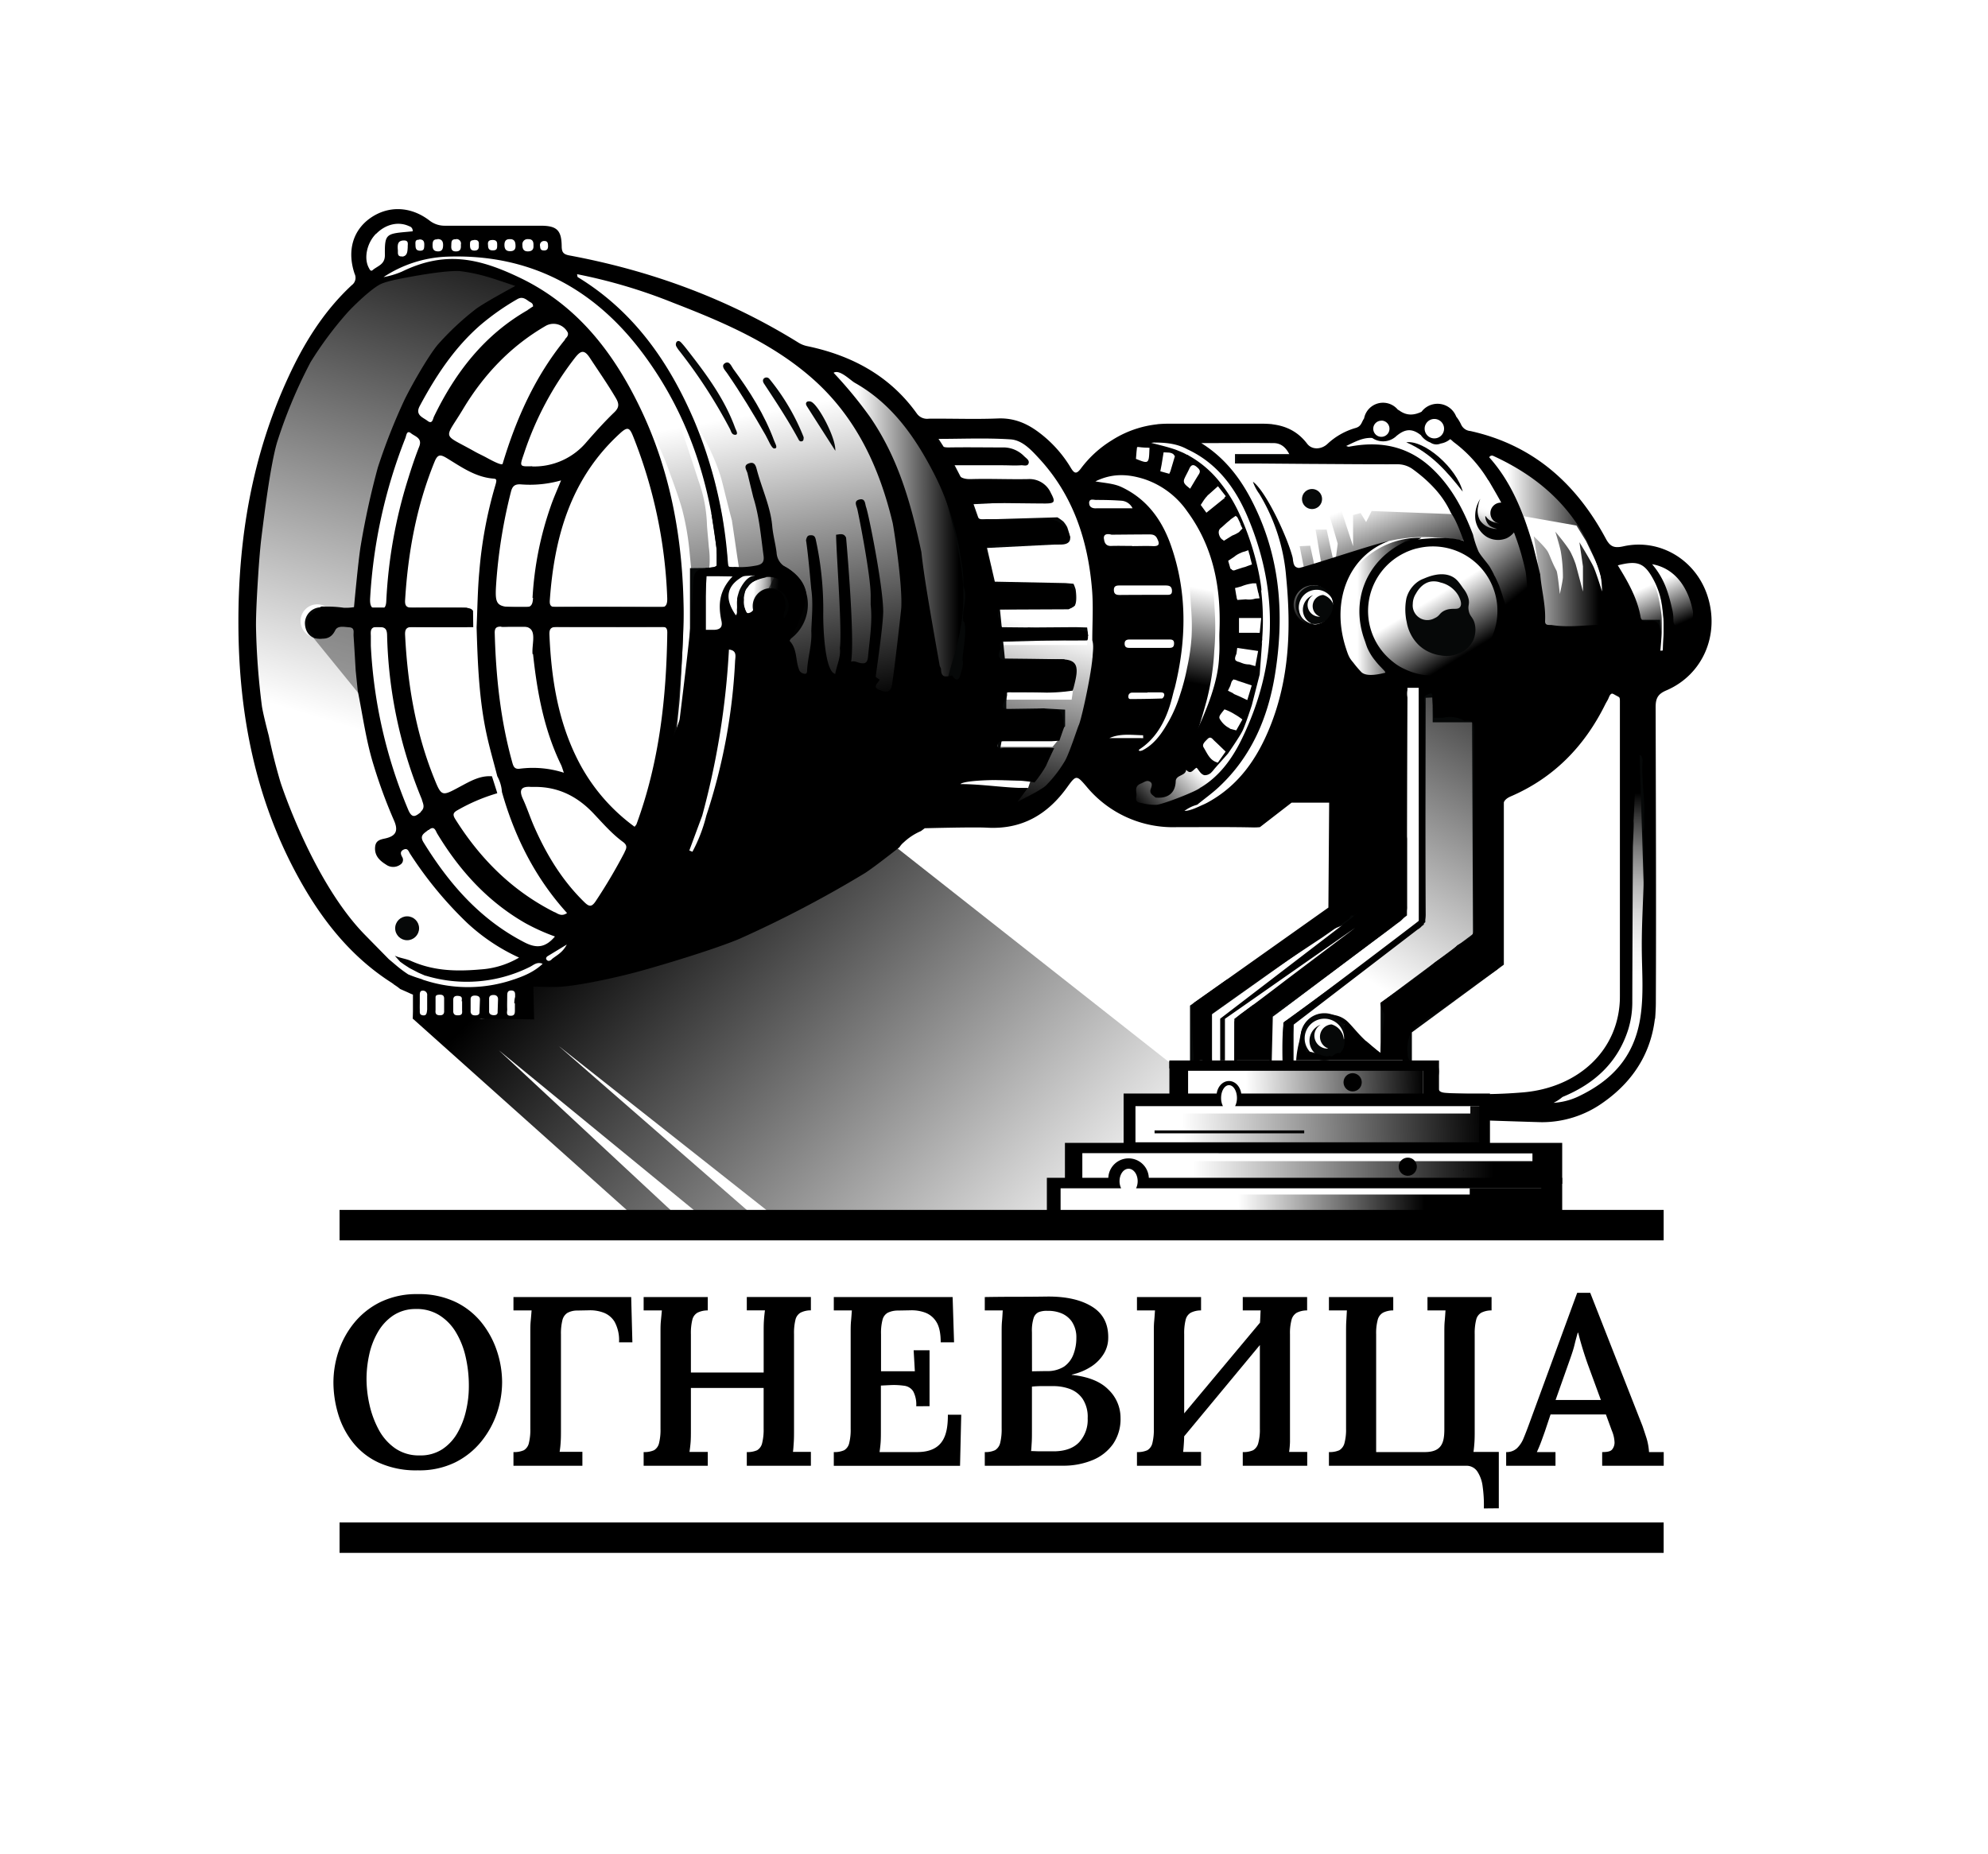 <?xml version="1.0" encoding="UTF-8"?> <svg xmlns="http://www.w3.org/2000/svg" xmlns:xlink="http://www.w3.org/1999/xlink" id="Слой_1" data-name="Слой 1" viewBox="0 0 595.28 555.25"> <defs> <style>.cls-1{fill:url(#Безымянный_градиент_154);}.cls-2{fill:url(#Безымянный_градиент_154-2);}.cls-3{fill:url(#Безымянный_градиент_154-3);}.cls-4{fill:url(#Безымянный_градиент_66);}.cls-5{fill:url(#Безымянный_градиент_154-4);}.cls-6{fill:url(#Безымянный_градиент_154-5);}.cls-7{fill:url(#Безымянный_градиент_95);}.cls-8{fill:url(#Безымянный_градиент_154-6);}.cls-9{fill:url(#Безымянный_градиент_66-2);}.cls-10{fill:url(#Безымянный_градиент_26);}.cls-11{fill:url(#Безымянный_градиент_154-7);}.cls-12{fill:url(#Безымянный_градиент_154-8);}.cls-13{fill:url(#Безымянный_градиент_154-9);}.cls-14{fill:#060808;}.cls-15{opacity:0.36;}.cls-16{fill:url(#Безымянный_градиент_123);}.cls-17{fill:url(#Безымянный_градиент_11);}.cls-18{fill:url(#Безымянный_градиент_154-10);}.cls-19{fill:url(#Безымянный_градиент_155);}.cls-20{fill:url(#Безымянный_градиент_154-11);}.cls-21{fill:url(#Безымянный_градиент_154-12);}.cls-22{fill:url(#Безымянный_градиент_13);}.cls-23{fill:url(#Безымянный_градиент_11-2);}.cls-24{fill:url(#Безымянный_градиент_9);}</style> <linearGradient id="Безымянный_градиент_154" x1="323.36" y1="349.8" x2="464.03" y2="349.8" gradientUnits="userSpaceOnUse"> <stop offset="0.24" stop-opacity="0"></stop> <stop offset="0.88"></stop> </linearGradient> <linearGradient id="Безымянный_градиент_154-2" x1="313.79" y1="166.58" x2="294.16" y2="251.14" xlink:href="#Безымянный_градиент_154"></linearGradient> <linearGradient id="Безымянный_градиент_154-3" x1="492.12" y1="170.23" x2="501.08" y2="190.66" xlink:href="#Безымянный_градиент_154"></linearGradient> <linearGradient id="Безымянный_градиент_66" x1="342.1" y1="136.08" x2="329.14" y2="134.76" gradientUnits="userSpaceOnUse"> <stop offset="0.32" stop-color="#fff" stop-opacity="0"></stop> <stop offset="1"></stop> </linearGradient> <linearGradient id="Безымянный_градиент_154-4" x1="361.9" y1="222.72" x2="338.58" y2="245.41" xlink:href="#Безымянный_градиент_154"></linearGradient> <linearGradient id="Безымянный_градиент_154-5" x1="383.92" y1="330.69" x2="480.12" y2="169.98" xlink:href="#Безымянный_градиент_154"></linearGradient> <linearGradient id="Безымянный_градиент_95" x1="478.1" y1="331.87" x2="478.1" y2="222.2" gradientUnits="userSpaceOnUse"> <stop offset="0.32" stop-color="#fff" stop-opacity="0"></stop> <stop offset="0.86"></stop> </linearGradient> <linearGradient id="Безымянный_градиент_154-6" x1="436.68" y1="149.18" x2="460.91" y2="179.14" xlink:href="#Безымянный_градиент_154"></linearGradient> <linearGradient id="Безымянный_градиент_66-2" x1="450.12" y1="148.87" x2="446.62" y2="161.57" xlink:href="#Безымянный_градиент_66"></linearGradient> <linearGradient id="Безымянный_градиент_26" x1="328.77" y1="397.3" x2="166.35" y2="245.49" gradientUnits="userSpaceOnUse"> <stop offset="0.06" stop-opacity="0"></stop> <stop offset="0.9"></stop> </linearGradient> <linearGradient id="Безымянный_градиент_154-7" x1="422.66" y1="174.44" x2="438.52" y2="200.42" xlink:href="#Безымянный_градиент_154"></linearGradient> <linearGradient id="Безымянный_градиент_154-8" x1="245.23" y1="157.97" x2="292.86" y2="157.97" xlink:href="#Безымянный_градиент_154"></linearGradient> <linearGradient id="Безымянный_градиент_154-9" x1="400.39" y1="182.66" x2="425.62" y2="182.66" xlink:href="#Безымянный_градиент_154"></linearGradient> <linearGradient id="Безымянный_градиент_123" x1="225.18" y1="179.65" x2="240.09" y2="180.91" gradientUnits="userSpaceOnUse"> <stop offset="0" stop-color="#fff" stop-opacity="0"></stop> <stop offset="0.06" stop-color="#b8b8b8" stop-opacity="0.28"></stop> <stop offset="0.51"></stop> </linearGradient> <linearGradient id="Безымянный_градиент_11" x1="360.61" y1="140.36" x2="340.98" y2="239.51" gradientUnits="userSpaceOnUse"> <stop offset="0.35" stop-opacity="0"></stop> <stop offset="0.63"></stop> </linearGradient> <linearGradient id="Безымянный_градиент_154-10" x1="215.54" y1="90.94" x2="240.94" y2="231.6" xlink:href="#Безымянный_градиент_154"></linearGradient> <linearGradient id="Безымянный_градиент_155" x1="396.3" y1="129.57" x2="418.01" y2="184.76" gradientUnits="userSpaceOnUse"> <stop offset="0.4" stop-opacity="0"></stop> <stop offset="0.88"></stop> </linearGradient> <linearGradient id="Безымянный_градиент_154-11" x1="441.18" y1="162.97" x2="483.83" y2="162.97" xlink:href="#Безымянный_градиент_154"></linearGradient> <linearGradient id="Безымянный_градиент_154-12" x1="104.82" y1="282.43" x2="179.03" y2="35.78" xlink:href="#Безымянный_градиент_154"></linearGradient> <linearGradient id="Безымянный_градиент_13" x1="326.22" y1="325.64" x2="440.37" y2="322.91" gradientUnits="userSpaceOnUse"> <stop offset="0.41" stop-opacity="0"></stop> <stop offset="0.88"></stop> </linearGradient> <linearGradient id="Безымянный_градиент_11-2" x1="300.9" y1="360.94" x2="500.47" y2="359.93" xlink:href="#Безымянный_градиент_11"></linearGradient> <linearGradient id="Безымянный_градиент_9" x1="296.43" y1="339.67" x2="465.49" y2="335.63" gradientUnits="userSpaceOnUse"> <stop offset="0.34" stop-opacity="0"></stop> <stop offset="0.88"></stop> </linearGradient> </defs> <polygon class="cls-1" points="324.09 347.77 324.09 345.38 464.03 345.38 464.03 344.78 323.36 344.78 323.36 354.82 464.03 354.82 464.03 347.77 324.09 347.77"></polygon> <path class="cls-2" d="M327.35,173l-.81-5.55-37.08,3.42.81,28.08-6.48,30.3-7.91,12.47,9.53,2.13h16.32l15.61-8.42,7.6-16.41.81-12.27,2.56-16.71Zm-28.68,8.11,23.24-3.94.9,5.56v.7l-24.14.51ZM307.86,236H286.25l1.82-2.63,20.5.51Zm7.3-12.3H298l1.41-2.42,18.08-.4Zm5.73-14.14H299.28l.5-2.12,19.2-.3,3.33-7.27Zm4.65-16.38H298.67l.51-2.42,26.36-.81Z"></path> <path class="cls-3" d="M501.77,170.1c-3.44-2.92-11.33-7.95-15.11-5.16-2.6,1.93-2,6.63-1.07,13.15,1,7.25,2,14.26,7.47,17.6.73.44,4.86,2.83,9.06,1.24,3.73-1.41,5.34-5.12,6-6.75a15.2,15.2,0,0,0,1.25-6.4C509.21,176.4,503.41,171.49,501.77,170.1Zm-3.61,19.63-.23,5.93-.82-.14s.46-4.65.45-6.2c0-1.3.09-3.95-.06-5.25a56,56,0,0,0-1.07-6c-.37-1.43-2-5.58-2-5.58l1.24,2.31,1.42,2.78.43,3,.62,4.74Z"></path> <path class="cls-4" d="M330.56,138.82c.25-.94,3.81-5.44,4.29-5.76s7.27-.89,7.27-.89l4.48,2.16-1,3.84-1.49,1.66Z"></path> <path class="cls-5" d="M337.91,233a8.65,8.65,0,0,0-.89,4.75c.33,2.72,2.19,5.7,4.9,6.68,2.13.77,5-.58,10.83-3.27a59.22,59.22,0,0,0,7.87-4.3c3.06-2,4.59-3.05,5.79-4.6,2.58-3.35,4.3-9.35,2.07-12C363.76,214.59,341.84,224.72,337.91,233Z"></path> <path class="cls-6" d="M426.37,206.78l-1.53,69-38.53,30.71v15.32L417.58,319s-3.93-13.59-.83-16.38,27.75-20.14,27.75-20.14L446,213.94Z"></path> <path class="cls-7" d="M489.86,222.2,487.47,230l-.91,43.39,1,19.35-2.4,15.13-7,12.07-7.16,5.3-9.32,4.11s-.57,2.59.46,2.48,9.43-1.58,9.43-1.58l10.57-6.15,7.73-6.3,3-12.73,1.86-32.56-.51-31.6s-.79-16.59-.79-16.93S489.86,222.2,489.86,222.2Z"></path> <polygon class="cls-8" points="450.39 187.3 448.34 179.19 447.44 172.25 441.81 166.7 440.51 162.79 434.18 150.3 421.53 137.04 441.81 135.56 450.39 144.97 456.48 162.79 460.06 178.44 460.06 187.3 450.39 187.3"></polygon> <circle class="cls-9" cx="448.58" cy="154.46" r="6.59"></circle> <path class="cls-10" d="M123.63,305.11l66.83,59.79h13l-54.1-50.35,67.25,55.12,9.77-1.21,1-2.79-60.14-52.43,67.34,53.19,78.31-1.95s7.82-14,10.75-19.7c2.83-5.53,9.74,3.21,14.62-1.42,1-1,.77-12.05,1.79-13,4.23-4,5.85,2.83,8.53.23a47.28,47.28,0,0,0,3.65-3.69c-.56,0,1.37-6,1.37-6l-88.68-69.84-85.29,39.39-19.22,2.63L156,304.23l-11.94.88-5-.88-6.11-.07-4.54.07-3.08-.13-.91-8.15Z"></path> <path class="cls-11" d="M418.43,164.12l-6.32,6.75-3.61,7.57,1.15,15.08L423,204l19.2-3s7.76-8.07,7.86-8.64-1-14.64-1-14.64l-5.29-9.05L432.72,162Z"></path> <polygon class="cls-12" points="245.23 109.27 252.2 118.94 268.62 146.9 275.03 186.19 281.44 207.41 288.35 202.32 292.86 176.15 282.92 146.47 275.26 126.47 249.16 108.53 245.23 109.27"></polygon> <path class="cls-13" d="M407.73,203.25l9.07,1-6.11-11.12-2.21-13.26L413,168.64l12.61-7.57c-.19,0-.37,0-.55,0a24.66,24.66,0,0,0-17.34,42.21Z"></path> <path class="cls-14" d="M233.75,169.12l-11.52,22.75a12.7,12.7,0,0,0,6.84,2,12.82,12.82,0,0,0,4.68-24.76Z"></path> <path class="cls-14" d="M220.3,130.22c-1.21.09-1.35-1-1.7-1.69a153.11,153.11,0,0,0-15.06-23.29,8.68,8.68,0,0,1-1.09-1.62,1.38,1.38,0,0,1,.12-1.17c.43-.58,1-.28,1.38.13.74.79,1.42,1.65,2.08,2.51,5.57,7.14,10.94,14.41,14.07,23C220.34,128.8,221.16,130,220.3,130.22Z"></path> <path d="M231.83,134.32c-.8,0-1.7-2.43-2.59-4-3.63-6.35-7.41-12.61-11.57-18.63-.57-.82-1.82-2-.71-2.84,1.43-1,2,.79,2.6,1.63,4.94,6.7,9.37,13.69,12.26,21.56C232.14,132.93,233.09,134.32,231.83,134.32Z"></path> <path class="cls-14" d="M240.65,131.18c-.06.41,0,.88-.59,1s-.81-.28-1-.66c-3.11-5.74-6.7-11.18-10.29-16.62-.38-.59-.51-1.29.19-1.71a1.14,1.14,0,0,1,1.47.35,65.58,65.58,0,0,1,10.19,17.33A1.19,1.19,0,0,1,240.65,131.18Z"></path> <path class="cls-14" d="M250.12,135c-3.15-4.93-5.84-9.12-8.5-13.31-.3-.47-.48-1.08.13-1.41a1.63,1.63,0,0,1,1.22.08C245.21,121.48,250.36,131.32,250.12,135Z"></path> <path class="cls-14" d="M395.49,149.67c-.23,1.57-1.05,2.51-2.62,2.39a2.48,2.48,0,0,1-2.43-2.62,2.28,2.28,0,0,1,2.42-2.54C394.51,147,395.3,148.13,395.49,149.67Z"></path> <path d="M438,147.25c-4.63-5.94-9.51-11.58-16.91-14.78C426.46,131.71,436.19,140.14,438,147.25Z"></path> <circle class="cls-14" cx="121.91" cy="278.02" r="3.58"></circle> <polygon class="cls-14" points="279.37 129.96 280.57 130.72 284.72 137.15 290.73 148.73 294.44 159.32 298.26 175.81 300.11 190 298.15 208.56 287.89 152.12 279.37 129.96"></polygon> <path class="cls-14" d="M280.92,142.69c-.22.08,1.92,4.34,4.19,13.93,1.89,8,3.57,15.1,3.35,23.35-.44,16.23-7.89,25.12-3.56,29.12a5.42,5.42,0,0,0,5.44,1c2.16-.92,4.54-4.36,3.77-17.91C292.61,165.68,281.43,142.49,280.92,142.69Z"></path> <path class="cls-14" d="M292.12,155.67l24.51-.73a15.53,15.53,0,0,1,1.78,1.26,8.7,8.7,0,0,1,1.15,1.67,25.53,25.53,0,0,1,.9,3.17l-3.52,2-22.83,1.15Z"></path> <path class="cls-14" d="M289.5,151.59c.32,0,.84-.52.84-.52l10.48-.53-12.47-2Z"></path> <polygon class="cls-14" points="298.3 187.83 308.46 187.93 322.08 187.83 325.53 187.93 325.85 190.45 324.35 191.53 295.79 192.33 298.3 187.83"></polygon> <path class="cls-14" d="M298.09,197.25c.32-.1,20.63.21,20.63.21l2.53,8.58L298,207.41Z"></path> <polygon class="cls-14" points="301.55 205 301.55 208.25 300.81 212.34 312.58 212.17 318.93 212.54 318.93 217.52 316 220.92 292.86 221.13 302.28 203.22 301.55 205"></polygon> <path class="cls-14" d="M230,172.41a33.69,33.69,0,0,0-4.45,1.79,4.89,4.89,0,0,0-1.6,1.63,4.51,4.51,0,0,0-1.09,1.94c-.54,2.83-.46,3.8,1.17,7.22.16.34-1.24-.67-1.56-1a11,11,0,0,1-1.74-4.29c-.05-.36,0-.79.61-2.7.12-.35,1.95-4.47,4.55-4.58C226.86,172.37,230,172.41,230,172.41Z"></path> <polygon class="cls-15" points="106.92 184.22 93.72 190.88 109.64 210.47 106.92 184.22"></polygon> <path class="cls-14" d="M91.3,186.51c0,2.67,1.57,4.8,4.24,4.8s5.43-2.13,5.43-4.8a4.84,4.84,0,0,0-9.67,0Z"></path> <circle class="cls-16" cx="230.02" cy="180.06" r="7.48"></circle> <circle class="cls-14" cx="230.77" cy="181.54" r="5.39"></circle> <path class="cls-14" d="M441.5,186.47c-.56-1.77-1.43-1.87-1.73-3.67-.25-1.51.31-1.81,0-3.34a8.18,8.18,0,0,0-1.62-3.24c-1.17-1.68-1.83-2.64-3-3.35-3.26-1.93-7.45-.16-8.85.44a7.65,7.65,0,0,0-2.37,1.4,8.88,8.88,0,0,0-2.8,4.48,17.28,17.28,0,0,0,.1,7.17,12.54,12.54,0,0,0,3.89,7.12,12,12,0,0,0,6.25,2.81,9.76,9.76,0,0,0,6.16-.87,8,8,0,0,0,3.66-3.77A7.84,7.84,0,0,0,441.5,186.47Zm-4.31-4.66c-.78,1.06-2.49,0-4.75,1.12-1.5.77-1.32,1.56-2.89,2.23a4.39,4.39,0,0,1-6.51-4.28,5.81,5.81,0,0,1,.93-3.07c.34-.61,1.75-3.15,4.47-3.63a6,6,0,0,1,2.88.28,8.32,8.32,0,0,1,5.31,3.81C436.93,178.84,438,180.77,437.19,181.81Z"></path> <path class="cls-17" d="M329.11,225.79c0,.2,8.52,2.41,14.78-2.17,3-2.2,4.9-5.54,6.17-7.77a41,41,0,0,0,3.32-7.86,62.38,62.38,0,0,0,2.1-8.1,60.94,60.94,0,0,0,1.32-9.15,63.22,63.22,0,0,0-.13-8.37c-.6-9.51-.9-14.26-2.3-17.44-2.58-5.87-6.66-8.5-5.81-9.58.7-.9,4,.19,6.27,1.83a12.64,12.64,0,0,1,3.15,3.58,36.21,36.21,0,0,1,4.21,8.92c.34,1.2,1.1,4,1.58,13.94a80.73,80.73,0,0,1-.17,11.29,75.07,75.07,0,0,1-2.31,15c-1.48,5.38-2.8,9.82-3.76,11.24C350.59,231.38,329.11,225.47,329.11,225.79Z"></path> <path class="cls-14" d="M296.42,174.63l1.57-.42,21.05.42,2.41.21a12.47,12.47,0,0,1,.63,1.68c.19,1.16.4,3.69-.18,4.72-.28.5-1.92,1.25-1.92,1.25l-22.31.1Z"></path> <polygon class="cls-14" points="288.2 145.78 293.52 159.68 299.28 181.05 301.32 201.5 301.32 213.94 299.1 226.6 289.97 156.41 288.2 145.78"></polygon> <path class="cls-14" d="M229.51,172.83c0,.15-2.57.51-3.94,1.37-2.53,1.59-2.3,2.56-2.78,4.29a11.06,11.06,0,0,0,0,2.62,6.47,6.47,0,0,0,1.82,3.71,3.92,3.92,0,0,1-2.23-2.37,7.44,7.44,0,0,1-.12-5c.76-2.19,2.71-4.24,5-4.54A7.07,7.07,0,0,1,229.51,172.83Z"></path> <path class="cls-18" d="M273,161.78l-9.62-22.47L249.61,117l-17.15-15.65-40.27-17L168.7,79l15.51,34,8.14,14.6,7.45,27.6,2.57,31.7-2.12,34.94-.45,7.55,6.61-5.75,5-51.81,19.33-.92,1.3,38.4L269,217l4.79-20.58ZM207.18,182.5c-.37,8.53-.72,18-1.21,22.75-.52,5-4.37,22.09-4.37,22.09s1.74-15.29,1.94-18.08c.42-5.82,1-17.48,1.09-23.31a186.35,186.35,0,0,0-1-19.18,209.66,209.66,0,0,0-4.37-22.33c-1-3.67-3-11-4.25-14.57-1.22-3.38-5.7-13.23-5.7-13.23s8.18,16.66,10.31,22.46c1.28,3.46,3.82,10.26,4.74,13.84a81.05,81.05,0,0,1,2.18,13C207.76,179,207.56,173.81,207.18,182.5Zm8-12.71-2.8.37a27.51,27.51,0,0,0-.13-6.32c-.2-2.51-.45-4.92-.55-6.42a42.67,42.67,0,0,0-2.58-13.54c-4.06-12.73-8.73-25.82-8.73-25.82s3.62,7.08,4.25,8.49a117.26,117.26,0,0,1,5.11,13.77c.24.73,1.16,3.18,3.11,10.78a73.35,73.35,0,0,1,2.19,14.08A44.73,44.73,0,0,1,215.21,169.79Zm3,.37-1.93-15.61-2.3-10.67-3-10.29-2.6-6.46a63.41,63.41,0,0,1,7.32,15.2c.73,2.3,1.1,4.43,3.51,13.63,0,.07.46,3.07,1.33,9.08.26,1.79.78,5.12.78,5.12A18.55,18.55,0,0,1,218.17,170.16Z"></path> <polygon class="cls-14" points="208.9 170.9 210.25 170.37 211.74 170.1 216.13 169.59 221.36 169.96 222.23 170.9 208.9 170.9"></polygon> <polygon class="cls-14" points="212.97 153.41 214.56 164.16 214.56 170.23 216.51 170.16 216.51 165.49 212.97 153.41"></polygon> <polygon class="cls-14" points="367.57 293.24 356.33 301.18 356.33 318.66 359.19 317.84 360.43 302.89 367.57 293.24"></polygon> <polygon class="cls-14" points="409.94 270.8 407.92 274.9 398.42 278.54 362.92 303.76 362.92 318.66 360.05 317.57 360.8 301.8 404.94 272.57 409.94 270.8"></polygon> <path class="cls-14" d="M396.55,303.46a7.06,7.06,0,1,0,7.05,7.05A7,7,0,0,0,396.55,303.46Zm2.17,3.35a3.71,3.71,0,0,0-1,7.2c-.08,0-.16.05-.24.05a3.91,3.91,0,0,1-3.91-3.91,3.85,3.85,0,0,1,1.88-3.25,5.13,5.13,0,0,0,1.48,9.93c-.13,0-.24.07-.36.07a5.9,5.9,0,1,1,5.9-5.9c0,.13-.06.23-.07.36A5.15,5.15,0,0,0,398.72,306.81Z"></path> <polygon class="cls-14" points="425.62 209.04 428.96 208.9 429 214.99 429 216.33 440.8 216.33 441.06 279.75 413.41 300.36 413.41 317.11 422.77 309.19 450.31 288.92 450.31 231.08 442.62 206.86 431.86 206.63 426.38 205.74 425.62 209.04"></polygon> <polygon class="cls-14" points="381.13 304.49 380.78 318.88 380.2 319 379.74 303.07 418.25 276.68 381.13 304.49"></polygon> <rect class="cls-14" x="384.72" y="306.95" width="2.62" height="11.71"></rect> <rect class="cls-14" x="350.15" y="317.84" width="55.03" height="2.14"></rect> <polygon class="cls-14" points="375.37 300.86 369.61 305.14 369.61 319.98 375.37 300.86"></polygon> <rect class="cls-14" x="419.98" y="309.18" width="2.79" height="9.82"></rect> <polygon class="cls-14" points="408.97 311.72 414.52 316.45 410.67 317.11 408.97 311.72"></polygon> <polygon class="cls-14" points="494.68 259.48 492.38 271.64 490.96 226.09 494.68 226.09 494.68 259.48"></polygon> <rect class="cls-14" x="492.82" y="203.98" width="2.76" height="101.14"></rect> <rect class="cls-14" x="485.18" y="203.55" width="2.62" height="99.91"></rect> <polygon class="cls-14" points="478.77 205.5 486.49 209.72 487.8 202.33 478.77 205.5"></polygon> <polygon class="cls-14" points="407.35 291.29 411.94 287.7 426.79 276.21 426.9 208.96 426.9 206.01 424.84 206.01 425.07 276.57 384.28 306.25 384.05 318.65 386.63 318.66 387.39 306.23 407.35 291.29"></polygon> <polygon class="cls-14" points="421.3 250.56 421.3 274.18 381.13 304.49 411.75 280.38 418.7 271.64 421.3 250.56"></polygon> <rect x="101.68" y="362.37" width="396.48" height="9.12"></rect> <polygon class="cls-14" points="210.38 191.77 206.61 191.77 206.61 170.16 211.74 170.1 210.38 191.77"></polygon> <path class="cls-19" d="M439,160a13.27,13.27,0,0,0-1-3.49,42.62,42.62,0,0,0-3.94-8c-2-2.94-5.36-8-11.14-10.15-2.88-1.07-3.17-.22-13.78-.46-6.81-.15-6.51-.49-12.2-.53-8.18-.05-8.12.67-13.64.38-7.72-.4-11.15-2-12-.53-.71,1.25,1.29,3.87,5.3,9.09,2.21,2.88,3.06,3.59,4.32,5.84.19.33.37.68.54,1l0-.07,8.18-9.52,35.94-.75s3.38,2.93,4.55,4.07a22.2,22.2,0,0,1,4.59,7.09l-24-.92-1.65,3.31-1.66-2.71-2.25.6v9.33l-3.46-10.53H397.7l2.86,9.78-.9,6.92-2.41-11.13h-3.31l2,11.88h-2.11l-1.5-7.07-3.16.15,1.35,6.92h-2.56l-2.65-8.9L382.36,155c.41,1,.82,2.25,1.28,3.84a86.77,86.77,0,0,1,3,15.53c.3,3,.47,5.83.76,10.76.36,6.3,7.65,2.75,7.13,2.56-3.58-1.32-5.13-2.74-5.34-3.51-.61-2.25-1.15-6.56,2.67-8.21,2.25-1,6.05-2.37,7.6-4.27,2.94-3.61,4.42-4.83,6-5.74.49-.29,1-.55,2.12-1.06A57.68,57.68,0,0,1,416,162c7.05-1.47,12.35-1.58,22.88,0C439.35,162.07,439.22,161.45,439,160Z"></path> <path class="cls-20" d="M482.8,181.49c-5.31-17.76-8-26.64-10.13-29.28-3.71-4.53-9.35-7.79-20.64-14.31-3.17-1.84-9.95-5.73-10.78-4.65s4.51,4.71,9,12.36c2.63,4.47,3.82,8.7,6.21,17.18,2.8,10,4.21,14.94,4.29,20.19,0,2.34-.11,3.55.74,5,3.54,6.07,18.39,6.52,21.66,1C484.4,187,483.71,184.54,482.8,181.49Zm-3.09-4.35c-.15-.45-1.78-5.74-2.58-7.43-.93-2-4.19-7.31-4.19-7.31l1.05,7.22v7.55s-1.69-6.41-2.17-8.14a26.86,26.86,0,0,0-1.29-3.16c-.78-1.89-4.81-6.63-4.81-6.63s1.38,4.48,1.65,6a45.87,45.87,0,0,1,.62,7.67c-.07,1.26-.92,5-.92,5s-.65-6.35-1-7c-1.52-2.89-1.82-4.14-2.55-5.57s-4.26-4.71-4.26-4.71l1.35,8.73c0-.45-4.36-14.75-4.36-14.75l15.8,2.79L474.9,162l2.25,4.66a51.6,51.6,0,0,1,2,4.82A32.93,32.93,0,0,1,479.71,177.14Z"></path> <circle class="cls-14" cx="392.87" cy="149.46" r="3.01"></circle> <rect class="cls-14" x="491.1" y="185.64" width="6.01" height="7"></rect> <rect class="cls-14" x="369.8" y="136" width="24.34" height="2.82"></rect> <rect class="cls-14" x="346.6" y="127.12" width="34.38" height="4.19"></rect> <polygon class="cls-14" points="139.88 187.81 108.8 187.81 108.8 181.94 139.88 182.03 139.88 187.81"></polygon> <polygon class="cls-14" points="200.88 187.78 150.12 187.74 150.82 181.74 200.88 181.74 200.88 187.78"></polygon> <path class="cls-21" d="M166.16,285.82a6.41,6.41,0,0,1-1.32,1.75,36.34,36.34,0,0,1-5.24,3.25l-1.22-1.17,3-1.69c1.19-.68,2-1.19,2.82-1.77l.71-.46-6.56-.44-17.61-10.11-13.93-17.36-6.35-13.41-8.54-25.58L108,189.52l2.77-31.16,9.65-33,15.07-24.1,20.76-15.3-3.44-3.82L141.92,79l-12.54,2.16-18.56,3.35-5.63,4.75L89.88,109.62l-9.19,26.76-4,19.32-2.31,29.71,2.31,39.43,17.9,43.6,21.94,21.64,6.1,5.63,8.35.49,14.6.47,16-5,10.18-5.51ZM95,191a5,5,0,1,1,5-5A5,5,0,0,1,95,191Z"></path> <path class="cls-14" d="M393.77,175.3a5.8,5.8,0,1,0,5.8,5.8A5.8,5.8,0,0,0,393.77,175.3Zm2.44,2.89a3.35,3.35,0,0,0-.92,6.5c-.08,0-.15,0-.22,0a3.53,3.53,0,0,1-3.53-3.52,3.46,3.46,0,0,1,1.7-2.94,4.63,4.63,0,0,0,1.33,9c-.12,0-.21.07-.32.07a5.33,5.33,0,1,1,5.32-5.33c0,.12-.06.21-.06.32A4.64,4.64,0,0,0,396.21,178.19Z"></path> <rect class="cls-22" x="355.25" y="319.98" width="70.81" height="8.24"></rect> <polygon points="350.16 317.61 350.16 329.87 355.76 329.87 355.76 320.7 426.06 320.7 426.06 329.87 430.89 329.87 430.89 317.61 350.16 317.61"></polygon> <circle cx="405.03" cy="324.15" r="2.73"></circle> <rect x="345.72" y="338.56" width="44.81" height="0.87"></rect> <polygon points="318.88 342.29 318.88 354.55 324.09 354.55 324.09 345.38 344.06 345.38 458.87 345.39 458.87 354.55 467.78 354.55 467.78 342.29 318.88 342.29"></polygon> <circle cx="421.54" cy="349.43" r="2.72"></circle> <polygon class="cls-23" points="463.33 357.76 463.33 355.85 440.09 355.85 440.09 357.76 316.31 357.76 316.31 355.85 316.31 355.85 316.31 365.12 466.32 365.12 466.32 357.76 463.33 357.76"></polygon> <path d="M430.89,319.67v2.46A7.51,7.51,0,0,0,430.89,319.67Z"></path> <path d="M438.12,350.6l.32-.1-.38-.12Z"></path> <path d="M350.16,318.25v-.41h0C350.16,318,350.16,318.12,350.16,318.25Z"></path> <path d="M511.3,178.51c-3.49-10.82-14.25-17.34-25.24-14.88-2.85.64-4,0-5.27-2.4-8.88-16.5-21.8-28-40.52-32.14a3.31,3.31,0,0,1-2.75-1.92,12.07,12.07,0,0,0-1.48-2.41,6,6,0,0,0-10.39-1.43c-2.23,1.06-4.41,1.26-6.67-.4-.14-.1-.29-.15-.43-.25a5.77,5.77,0,0,0-10.09,2.63,7.58,7.58,0,0,0-.4.68c-.47,1-.81,1.8-2.11,2.18a20.55,20.55,0,0,0-8.48,4.8c-1.79,1.67-4.61,1.84-6.06-.07-3.51-4.61-8.14-6-13.52-6q-14.13,0-28.25,0a31.5,31.5,0,0,0-16.77,5,33.14,33.14,0,0,0-9.17,8.36c-1.43,1.93-2.06,1.53-3.12-.25a36.88,36.88,0,0,0-9.38-10.42c-3.68-2.8-7.59-4.46-12.4-4.26-6.89.28-13.8,0-20.7.07a3.76,3.76,0,0,1-3.6-1.59c-8.07-11.27-19.42-17.33-32.72-20.13a8.09,8.09,0,0,1-2.71-1.07c-21.18-13.14-44.16-21.56-68.6-26.11-1.81-.34-2.26-1-2.28-2.76-.05-4.81-1.47-6.13-6.27-6.14-9.53,0-19.06,0-28.58,0a7.34,7.34,0,0,1-4.8-1.6c-5.63-4.28-12.31-4.45-17.68-.67-5.19,3.68-7,9.8-4.67,16.69a2.72,2.72,0,0,1-.84,3.37C96.91,93.23,91,102.8,86.27,113.1c-10.83,23.48-15,48.36-14.88,74.05.1,26.55,5,52,17.89,75.51,6.87,12.54,15.54,23.64,27.67,31.47.32.2.61.41.9.62v0l.2.18a14,14,0,0,1,1.76,1.27l2.26,1,1,.46.58.23v7.22h23.74l12.54.21-.23-9.83s5.68.17,7.48.08c6.18-.29,17.87-2.93,23.84-4.55,7.71-2.1,23.05-6.75,30.42-9.85A341.74,341.74,0,0,0,259,261.49c2.73-1.73,10.34-7.75,10.34-7.75a5.94,5.94,0,0,1,1.28-1.46,17.57,17.57,0,0,1,5.15-3.37l1.13-.85s14.69-.39,18.62-.17c10.38.6,18.09-3.86,24-12.07,2.7-3.75,2.83-3.73,5.78-.29a33.54,33.54,0,0,0,26.82,12.21c7.78,0,15.56-.09,23.33.08a15.41,15.41,0,0,0,1.82-.09l9.48-7.33H398l-.23,31.42-28,19.85-4.92,3.49-7.33,5.18a5,5,0,0,0-.76,3.22c.25,3.71.35,8.88.66,12.58a3.26,3.26,0,0,1-.12,1.47h5.6v-.41c-.05-.19-.18-.31-.18-.56,0-4.05,0-8.1,0-12.15,0-1.2.9-1.65,1.69-2.22,10.26-7.39,20.95-14.52,31.58-21.53l8-5.59c.54-.75.21-1.11,1.15-.92l.07.07,1.26-.87-1.2.92.1.1-40,30.65v12.51h1.42V305.14l39-27.26L385,293.57c-4.93,3.79-9.9,7.53-13.47,10.14a5.63,5.63,0,0,0-1.9,2.29l-.06,11.61h10.88l.35-13.72,17-12c7-5.24,14-10.52,21.11-15.7a5.38,5.38,0,0,0,2.39-4.91q0-30.78.14-61.57h0v-.85a6,6,0,0,1,0-2.19V206h3.4v69.68a1.55,1.55,0,0,1-.12.22c-1.27,1-38.77,29.58-39.9,29.95-.95.32-.85,8.84-.79,11.75h3a.88.88,0,0,1-.13-.44c.19-3.38-.52-6.8.3-10.15l37.27-28.61a4.41,4.41,0,0,0,1.25-1l.63-.48v-.39a6.91,6.91,0,0,0,.53-3c-.19-20.75-.23-41.51-.23-62.26,0-1.11-.9-2.74,1-3.33,1.08-.58,1.36-.07,1.24.94l.48,6.1,2.72,0a8.92,8.92,0,0,1,6.42.89c2-.28,2.89.29,2.88,2.66q-.1,29.43.12,58.85c0,3.79-2.91,4.33-5.17,5.76-2,2.11-4.49,3.5-6.79,5.18-5.05,4.49-10.74,8.13-16.21,12.05-.05,1.26,1.17,2.7,1.11,3.95,0,2.25-1.11,8.75-1.11,11a50.92,50.92,0,0,1-4.15-3.36c-2.42-2.22-3.63-3.9-5.43-5.75-2.47-2.53-5.57-2.49-8.81-2.41-.66.37-1.73,1.35-2.42,1.66-2.79,1.24-2.87,3.46-3.51,6.6a30.28,30.28,0,0,0-.89,5.38c0,.06,0,.09,0,.14h34a2.76,2.76,0,0,1-.62-1.82c-.42-4.37.68-7.48,4.72-10,7.39-4.68,14.3-10.09,21.52-15a4.54,4.54,0,0,0,2.16-4.33c-.06-14.57,0-29.13-.05-43.7,0-2.08.4-3.3,2.54-4.22,12.91-5.57,22.1-15.05,28.28-27.57.29-.59.67-1.13.93-1.73.4-.92.64-1.87,2.07-1.38,1.18.4,1.4,1.16,1.39,2.25,0,4.7,0,9.41,0,14.12V256h0c0,14.12,0,28.25,0,42.38-.06,16.33-12.68,27.4-29,28.79a149.14,149.14,0,0,1-23,.16c-1.33-.08-2-.36-2.28-1l-.61,1.81c3.46-.11,12.21-.52,13.55,2.23,1.57,3.21,2.32,5.24,2.32,5.24s15.08.5,15.7.49A31.47,31.47,0,0,0,480,330.23c10.29-7.21,15.76-17.21,15.82-29.77.13-29.57,0-59.14-.06-88.71,0-2.67.73-3.94,3.27-5C510,202,515,190,511.3,178.51ZM401.22,315.42c-1.62-.38-2.32,1.66-3,.73-1.32,1-5.74-1.85-6.91-1-2.59-6.81,0-8.19,2-10.07s5.8-1.3,9.28,1.84C402.45,311,403.31,313.47,401.22,315.42Zm28.27-189.94a2.91,2.91,0,1,1-2.9,2.91A2.91,2.91,0,0,1,429.49,125.48Zm-15.86.49a2.43,2.43,0,1,1-2.43,2.42A2.42,2.42,0,0,1,413.63,126Zm-73.25,8.76c.18-1.36-.3-.7,3.28-.65.21,0,.37.06.57.06a7.16,7.16,0,0,0-.07.89c-.13,3.87-.37,3.88-3.92,2.44h-.1C340.23,136.47,340.3,135.35,340.38,134.73Zm2.13,8.72a25.42,25.42,0,0,1,12.94,9.64c7.93,10.75,10.2,23,9.7,36-.11,2.61.12,4.71-.09,7.33-.14,3.46-.79,10.46-7.53,24.13a60,60,0,0,1-6,2c-8.38,2.58-11.82,2.87-10.1,1.72,8.31-5.56,9.5-16.13,10.3-18.12,3.58-14.44,3.84-28.83-1.18-43-2.68-7.53-7.18-13.72-14.7-17.26-2.29-1.08-4.78-1.18-7.85-1.71C333.15,141.63,337.85,142,342.51,143.45Zm4.93-2.3.39-2,.47-2.9h0l.13-.78,1.37.07c.55,0,1.58.24,1.81.87l.2.2-1.34,4.52-.35.77Zm7.26,2.11c.45-1,1-1.92,1.43-2.9.53-1.17,1.22-1.38,2.22-.51.68.59,1.29,1.14.65,2.16-.89,1.4-1.72,2.84-2.63,4.36C355.18,145.35,354,144.75,354.7,143.26Zm22.46,35.93-1.23.09a6.5,6.5,0,0,1-2.89.22l-1.18.09h-.07s0,0,0,0l-1.27.09-.19-.5-.12-.76c0-.06-.05-.07-.05-.14s0,0,0-.06l-.35-2.1.69-.16,1.19-.33a12.92,12.92,0,0,1,3.14-.86h0l.22-.06h1.09l.52,2.36a2.58,2.58,0,0,0,.2.66l0,.1ZM365.49,215.7c-.79-1-.28-1.43,1.16-3.25a15.54,15.54,0,0,1,3.12,1.52l0,0a17.43,17.43,0,0,1,2.25,1.52l-1.85,3.26-1.91-.5s0-.07,0-.11A6.69,6.69,0,0,1,365.49,215.7Zm1.51,9.4-2.33,3.3c-2.39-.56-3.16-2.76-4.26-4.54-.57-.92.4-1.74,1.1-2.46,1-1.06,1.52-.08,2.11.46C364.76,222.92,365.87,224,367,225.1Zm4.24-16.49-1.55-.66a2.49,2.49,0,0,1-.56-.38l-1.44-.71.71-1.46c.09-.32.2-.64.31-1a1.45,1.45,0,0,1,.53-.76l.09-.17.34.11a2.24,2.24,0,0,1,.85.28l1.71.56a2.8,2.8,0,0,1,.49.17l2.08.68-.07.31-1.25,4.1h0l0,0ZM374.1,199c-1.74,0-2.31-.57-3.58-.88-.15,0-.16-.13-.25-.19l-.28-.07,0-.12c-.36-.46-.06-1.2.25-1.94l.23-1.75,6.26.92-.85,4.53ZM371,189.52v-2.09h0v-2.34h6.66l-.46,4.44Zm2.55-20a6.68,6.68,0,0,1-1.35.44l-2.12.69a2.14,2.14,0,0,1-.59.19l-.12,0h0a.7.7,0,0,1-.59-.34l-.34-.19-.68-2.35,1.83-1.21a6.62,6.62,0,0,1,1.06-.74l.22-.11.16-.1.3-.11a5,5,0,0,1,1.39-.51l1.06-.39.29,1.1a4.61,4.61,0,0,1,.3,1.16l.52,2ZM371,159.39l-.12.06a9.4,9.4,0,0,1-1.88.94L366.42,162l-.16-.3a.89.89,0,0,1-.32-.14l-.07,0,0-.12a.94.94,0,0,1-.34-.28c-.57-.84-1-2.19,0-3,.88-.69,1.68-1.56,2.59-2.23.24-.24.45-.43.45-.43l1.43-1,.49.4c.09.16.13.26.21.4.24.51.49,1,.73,1.57,0,.05,0,.07,0,.12a12,12,0,0,0,.64,1.32C372.07,158.19,371,159.39,371,159.39Zm-4.26-10.27-5.5,4.44-1.7-2.33,1.06-1.62.06-.05a5.9,5.9,0,0,1,.83-1l0-.06.14-.13c.14-.14.29-.26.44-.39l2.63-2.35,2.35,3-.43.34Zm-28.42,42.41c2.06,0,4.12,0,6.19,0v0c1.84,0,3.69,0,5.53,0,.84,0,1.52.06,1.52,1.15s-.49,1.36-1.4,1.36c-4,0-8,0-12.05,0-1,0-1.38-.44-1.35-1.37S337.45,191.53,338.28,191.53Zm-3-13.33c-1,0-1.72-.19-1.78-1.37-.07-1.48.91-1.49,1.95-1.48,2.19,0,4.37,0,6.56,0h0c2.29,0,4.58,0,6.88,0,1.09,0,1.94.15,2,1.55s-.92,1.25-1.8,1.25C344.41,178.16,339.82,178.16,335.23,178.2Zm3.69,29.25c1.53,0,3.05,0,4.58,0v-.08c1.3,0,2.61,0,3.92,0,.55,0,1.18.11,1.11.83,0,.36-.44,1-.69,1-3.15.11-6.3.16-9.46.17-.49,0-.67-.45-.59-.94A1.07,1.07,0,0,1,338.92,207.45Zm-176-135.27c1.06,0,1.08.79,1.1,1.56,0,1-.5,1.34-1.41,1.27s-.93-.7-1-1.37A1.22,1.22,0,0,1,162.87,72.18Zm-4.81-.56c1.35,0,1.59.84,1.54,1.93.09,1.25-.53,1.75-1.74,1.74s-1.59-.8-1.57-1.91A1.54,1.54,0,0,1,158.06,71.62Zm-5.32,0c1.3.09,1.48,1,1.49,2.1s-.63,1.53-1.66,1.51c-1.26,0-1.66-.74-1.66-1.9S151.56,71.55,152.74,71.64Zm-5.49.25c.9,0,1.48.23,1.48,1.25s.11,1.8-1.14,1.87-1.6-.5-1.59-1.58C146,72.55,146.23,71.94,147.25,71.89Zm-5.49,0c1.1-.09,1.6.34,1.47,1.43.08,1-.07,1.73-1.27,1.75s-1.37-.72-1.37-1.68S140.76,72,141.76,71.93Zm-5.23-.27A1.35,1.35,0,0,1,138,73.3c.08,1.16-.08,2-1.49,2-1.22,0-1.44-.68-1.38-1.69S135,71.59,136.53,71.66Zm-5.64,0c1.3,0,1.68.76,1.65,1.9s-.36,1.87-1.7,1.78-1.47-1-1.45-2S129.77,71.68,130.89,71.68Zm-5.42.11c1.42,0,1.46.93,1.43,1.86s-.12,1.49-1.18,1.52c-1.46,0-1.42-.91-1.46-1.91S124.48,71.82,125.47,71.79Zm-12.91-1.74c2.82-2.86,6.66-3.73,9.86-2.2a1.35,1.35,0,0,1,1,1.51l-1.69.16c-6.33.56-6.69.76-6.62,7,0,2.83-2.2,3.19-3.65,4.45-.54.47-.86-.06-1.13-.62C108.86,77.4,109.86,72.78,112.56,70.05Zm7.82,6.82c-1.8.19-1.27-1.31-1.4-2-.13-1.57,0-2.7,1.71-2.77s1.2,1.18,1.26,2C122,75.38,122,76.69,120.38,76.87Zm6.11,227.29c-1.14-.09-.9-1-.93-1.71s0-1.51,0-2.27v-1.94c0-.65,0-1.44.86-1.46a1.27,1.27,0,0,1,1.35,1.46c0,1.4,0,2.81,0,4.21C127.79,303.37,127.78,304.26,126.49,304.16Zm6.36-1c-.07.54-.32,1-1.23,1-1.34,0-1.43-.69-1.34-1.55v-3.78h0c0-.55.24-.83,1.28-.84s1.22.45,1.29,1l0,3.81v.36Zm5.38-3.24v2.77a3.26,3.26,0,0,1,0,.7v.05h0c-.09.45-.38.74-1.3.74s-1.22-.39-1.3-.87h-.06v-.21a.66.66,0,0,1,0-.14v-3.35h0c0-.68.2-1.27,1.24-1.27C138.46,298.31,138.36,298.89,138.23,299.9Zm5.21,3.27h0v.05h0c0,.53-.25.93-1.21.95s-1.32-.38-1.4-.9h-.05v-.13a.85.85,0,0,1,0-.16v-3.66h0c0-.64.34-1.14,1.45-1.08s1.37.57,1.34,1.24h0Zm5.43-.13a1.48,1.48,0,0,1,0,.22v.1h0c-.08.45-.33.76-1.17.75s-1.3-.4-1.38-.92h0v-.13a3.23,3.23,0,0,1,0-.44V299h0c.05-.59.37-1,1.35-1s1.34.63,1.32,1.3h0Zm5.17-2.51s0,1.3,0,2c0,.93,0,1.78-1.3,1.75-1.46,0-1-1.15-1-1.91-.06-1.29,0-2.6,0-3.9,0-.93,0-1.79,1.28-1.75s1.06,1.09,1.09,1.91C154.06,299.23,154,299.88,154,300.53Zm-.19-7.17a42.1,42.1,0,0,1-26.76.32,4.78,4.78,0,0,1-1-.38,38,38,0,0,1-4-1.41,37.13,37.13,0,0,1-3.27-2.42l-2.56-2.16-7-7.13C93.64,264.14,84,234.32,84,234.32q-2.05-6.9-3.51-13.93c-.91-3.48-1.72-6.82-2.05-8.79a216.07,216.07,0,0,1-1.78-23.72c-.07-4,.41-11.92.67-15.88.16-2.63.57-7.9.89-10.52.9-7.25,2.69-21.83,4.7-28.86A146.68,146.68,0,0,1,93,108.46a107.34,107.34,0,0,1,11.18-15c2.17-2.32,6.82-6.8,9.62-8.28,1.74-.91,5.68-1.64,7.61-2,4-.77,12-2.16,16.11-2a49.1,49.1,0,0,1,7.83,1.56c2.27.6,8.95,2.91,8.95,2.91s-9.11,4.88-11.86,6.94A83.44,83.44,0,0,0,131,103.32c-3,3.7-7.73,12.05-9.84,16.33A178.38,178.38,0,0,0,113.14,140,240.29,240.29,0,0,0,108,163.5c-.75,4.55-2,18.34-2,18.34a14.93,14.93,0,0,1-3.09.18,33.84,33.84,0,0,0-5.24-.34c-.1,0-1.43-.06-1.52,0-2.87,2-6.51,3.39-2,9.37,2.47.37,4.77.72,6.22-2.26.75-1.52,2.72-1,4.22-.91,1.72.12,1.21,1.51,1.28,2.51.24,3.49.43,7,.64,10.49.2,2,.41,4,.61,6,1.52,7.49,2.5,15.09,4.8,22.41a150,150,0,0,0,6,16.3c1.45,3.21.73,4.86-2.81,5.58-1.64.34-2.63.79-2.79,2.52-.22,2.57,1.34,4.06,3.26,5.25a3.65,3.65,0,0,0,4.31,0,1.66,1.66,0,0,0,.51-2.32c-.49-.88-.59-1.68.48-2.17,1.23-.55,1.47.56,1.91,1.24a115.45,115.45,0,0,0,17.06,20.69,58.18,58.18,0,0,0,15.58,10.42,26,26,0,0,1-11.59,3.55c-7.27.64-14.07.46-20.87-2.59-1.37-.61-3-.76-4.75-1.51l1.61,1.8,1.26.9,1.55,1,2.63,1.37,2.07.9.13,0a42.33,42.33,0,0,0,31.19-2.63c1.1-.53,2.1-1.63,3.83-.93C159.92,291.1,156.86,292.33,153.85,293.36Zm5.62-97.43c1.23,11.47,3.29,22.7,8.38,33.19.28.57.44,1.21.85,2.37a30.46,30.46,0,0,0-13.19-1.2c-1.46.19-1.87-.52-2.21-1.72-3.56-12.72-4.94-25.73-5.3-38.89-.05-1.71.66-2,2.12-1.94,2.83.12,6.3-.83,8.31.48S159.19,193.27,159.47,195.93Zm0-16.85c-.1,2.12-.52,3-2.93,2.95-8.5-.17-8.63-.08-8-8.63A154.35,154.35,0,0,1,153,147.28c.41-1.63,1.11-2.32,2.92-2.21A34.16,34.16,0,0,0,168,143.88c-1.17,2.91-2.24,5.25-3.07,7.68A99.47,99.47,0,0,0,159.46,179.08Zm-.14-39.38c-4,.11-3.91.14-2.6-3.7a95.79,95.79,0,0,1,15.33-28.82c1.6-2,2.67-2.59,4.38,0,2.63,4,5.42,8,7.84,12.12.94,1.62,1.08,2.75-.46,4.23-2.91,2.8-5.62,5.82-8.28,8.86A20.47,20.47,0,0,1,159.32,139.7Zm9.79-38c-9,11-14.69,23.74-18.75,37.26-.2.69-3.59-1.16-4.85-1.85s-2.34-1.15-3.49-1.8c-10-5.63-9.2-3.26-3.55-12.67,6.19-10.33,14.35-19,25-25.1a4.79,4.79,0,0,1,6.42,2.18C170.25,100.65,169.57,101.11,169.11,101.68Zm-11.17-8.81c-13,7.42-21.72,18.66-28.13,31.92-.33.68-.48,2.42-1.91,1.32s-3.84-1.73-2.35-4.5c4.82-9,10.38-17.45,18.16-24.22a73.63,73.63,0,0,1,11-7.73c1.51-.9,2.49-.1,3.53.64.48.34,1.27.49,1.22,1.53C159,92.13,158.49,92.55,157.94,92.87Zm-32,150.33c-1.78,1.5-2.76,2-3.9-.74a145.47,145.47,0,0,1-11.15-49c0-.76,0-1.86,0-3-.08-1.53-.11-2.76,2.12-2.66,1.77.07,2.68.19,2.75,2.41a136.49,136.49,0,0,0,10.38,49.18C126.61,240.66,127.49,241.86,125.89,243.2Zm2.29,5.42c1.72-1.49,2.07.34,2.58,1.15C137.59,260.69,146,270,157.3,276.48a60.56,60.56,0,0,0,8.87,4c-2.84,3.37-5.49,3.6-9,1.82-13.34-6.83-22.68-17.56-30.38-30.06C125.54,250.16,127.06,249.59,128.18,248.62ZM115.67,180c-.06,1.46-.45,2.71-2.19,2.31-2.39.43-2.78-1.06-2.64-3.29a154.44,154.44,0,0,1,10.54-47.8c.3-.75.39-2.53,1.71-1.44,1.12.92,3.44,1.4,2.45,3.94-1.28,3.25-2.38,6.58-3.41,9.92A144.53,144.53,0,0,0,115.67,180Zm49.49,107.39c-.43.37-1,.61-1.45.1s0-1,.49-1.25l5.52-3.35C168.38,285.45,166.55,286.15,165.16,287.34Zm.94-14.16c-12.67-6.37-22.31-16-29.78-27.91-.9-1.43-.55-2,.79-2.73a54.63,54.63,0,0,1,11.76-5c0-.06,0-.11,0-.17l-1.56-4.92c-3.58-.28-6.56,1.51-9.52,3.08-5.56,3-5.57,3.09-7.93-2.81-5.46-13.67-7.83-28-8.56-42.61-.09-1.91.58-2.42,2.41-2.39,6,.11,12,.06,18,.07l-.06-4.86c-.55-1-1.94-1-5.09-1-4.26,0-8.52,0-12.78.05-1.71,0-2.6-.22-2.48-2.27.87-14.27,3.4-28.16,8.82-41.46.92-2.25,1.73-2.27,3.71-1.06,4.33,2.64,8.55,5.67,13.88,6.1,1,.08,1.14.28.56,2.19a127.81,127.81,0,0,0-4.75,25.72c-.51,5.52-.55,11.1-.81,16.65.33,10.92.73,21.83,3.11,32.54.9,4.05,2.06,8,3.09,12.05a11.37,11.37,0,0,1,1.39,4.72c3.82,13.51,10,25.78,19.5,36.25C168.17,274.58,167.1,273.69,166.1,273.18Zm20.94-18a160.58,160.58,0,0,1-8.64,14.64c-1.22,1.81-1.94,1.77-3.41.34-6.68-6.51-11.4-14.3-15.1-22.76-1.18-2.7-2.09-5.52-3.32-8.19s-.51-3.79,2.4-3.58c.44,0,.88,0,1.31,0,7,0,12.65,2.9,17.37,7.88,2.85,3,5.56,6.17,8.92,8.62C187.9,253.17,187.67,254,187,255.23Zm3.54-8.35a4.33,4.33,0,0,1-.57.73,56.09,56.09,0,0,1-17-20c-5.95-11.76-7.93-24.46-8.49-37.47-.09-1.92.56-2.41,2.39-2.39,10.18.07,20.36,0,30.54,0,1.17,0,2.38-.31,2.36,1.69C199.55,209.09,197.4,228.35,190.58,246.88ZM196.79,182c-4.91-.2-25-.21-30.16-.13-1.58,0-2.11-.46-2-2.06,1.34-19.05,6.29-36.54,21-50,2.35-2.16,2.91-1.73,4,1A144.48,144.48,0,0,1,199.79,179C199.88,181.41,199.28,182.13,196.79,182Zm4.56,39.85c2.18-9.13,3.46-31.13,3.35-39.53-.26-21.18-4-41.74-13.35-60.85-7.89-16.18-18.66-30.07-35.49-38.19-12.66-6.11-22.71-8.17-35.56-1.91A25.48,25.48,0,0,1,114.84,83a36.93,36.93,0,0,1,18.69-6.12c25-1,44.5,9.48,59.14,29.2,13.08,17.63,19.87,37.79,22,59.54.13,1.32,1.54,3.41-1,4.25-6.08.77-6,.78-6.2,7.31-.12,3.41-.47,6-.72,10.22-.59,6.72-2.91,25.35-3.23,27.95C203.34,216.44,201.64,220.23,201.35,221.87Zm14.66-36c.2,1,.47,2.66-2.06,2.78h-2.58V172.58l3,0c.09,0,.24,0,.34,0l4.64.07C215.21,177,215.06,181.27,216,185.86Zm4.1,12.19a173.51,173.51,0,0,1-8.62,46.26,46.42,46.42,0,0,1-4.15,10.8l-.93-.38q1.93-5.22,3.86-10.43a237.15,237.15,0,0,0,8-49.74C220.77,194.8,220.19,196.63,220.11,198.05Zm.27-13.73,0,0,.12-.07Zm14.84-3.06c-.18-2.65-1.23-4.57-3.88-4.87s-4.53,1.22-5.34,3.85a3.48,3.48,0,0,0-.13,1.29,2.07,2.07,0,0,1-1.69,2.09c-1,.2-1-1.15-1.41-1.86-.6-1,.78-3.29-1.1-3.08-1.44.16-.83,2.41-1,3.76-.06.63.19,1.31-.33,1.85-3.22-4.66-2.89-8.22,1-10.93,1.51-1.05,1.22-.78,4.54-1,.46.11-.8,1.69-.34,1.79,4-2.23,7.64-1.68,10.16,1.55,2.21,2.82,1.89,6.8-.78,9.66C234.18,184,235.32,182.68,235.22,181.26Zm34.65.81c0,.39-2.18,19.87-2.85,23.41-.47,2.53-2.71,1.54-3.83,1.1-2-.79-.28-2,.22-3l-1.2-.81c.23-2,2.16-14.78,2.26-19.58-.06-7.88-4.41-29.36-5.12-31.27-.36-1-.2-2.73-2-2.31s-.89,1.85-.64,2.9c.42,1.75,4.07,20.13,4,26v2.6c.53,4.94-.21,9.82-.71,14.71-.11,1.11-.07,2.87-1.55,2.85-1.65,0-2.11-.85-3.6-.49,1.06-6.15-.94-30.84-1.5-37.13-.66-1.48-1.91-1-3-.88.09,6.17,1.86,28.79,1.13,34,.34,2.67-.92,5-1.38,7.68-3.14-.67-3.63-13.89-3.59-18.06a98.07,98.07,0,0,0-2.19-21.94c-.19-1-.48-1.59-1.61-1.53-1,0-1.13.64-1.36,1.46.68,4.35,1.42,13.37,1.58,14.76.6,4.15.15,8.3,0,12.46.26,3.91-1,7.66-1.24,11.52,0,.53,0,1.31-.64,1.3a2.14,2.14,0,0,1-1.61-.86c-1.34-2.85-.55-6.43-3-9-.07-.08,6.17-11,4.73-15.39-.93-3.12-3.28-5.14-5.87-6.67a5.29,5.29,0,0,1-2.76-4.37c-.32-2.68-1.07-5.2-1.31-8-.51-5.71-3.05-11.06-4.54-16.6-.35-1.31-.64-2.78-2.47-2.13s-.62,2-.38,3c.55,2.4,1.15,4.78,1.73,7.18,1.79,5.67,2.26,11.58,3.06,17.43.28,2-.43,2.74-2.58,3.05a25,25,0,0,1-6.1.36c-2.21.71-1.95-.87-2.06-2.18a133.22,133.22,0,0,0-10-41.6C200.36,108.46,189.78,93.22,173,83c-.12-.08-.1-.39-.21-.88a159.09,159.09,0,0,1,28.71,8.53c15,5.81,29.87,12.12,42.08,23,12.88,11.5,19.77,26.44,23.71,42.94C267.48,157.33,270.28,174.68,269.87,182.07Zm15.25,20.38,0,0,0,0Zm0-.16c-1.64.4-3.3.89-3.33-1.78,0-.4-.36-.87-.41-1.16-3.77-21.18-4.83-28-5.48-34-3.1-14.54-6.88-28.06-15.35-40.41a126.35,126.35,0,0,0-10.94-13.28c1.78-1.13,5,2.23,6.35,3,10.82,6.1,17.71,15.71,23.3,26.4a79.09,79.09,0,0,1,8.17,24.44c.51,3.27,1.21,6.54,1,9.9,1.54,3.49-.42,7,0,10.48l-.09,0,.49.63c.58,3.75-.43,7.4-.62,11.1.4,1.57-.23,3-.63,4.47C287.12,203.9,286.16,204,285.12,202.29Zm42-5.28c-.51,5.8-3.34,18.6-4.1,20.19-.43.91-2.72,8.17-4.12,10.67a37.17,37.17,0,0,1-5.81,7.5c-1.82,1.57-8.36,4.73-8.36,4.73l3-4.06c-6.76,0-13.41-1.19-20.14-1.19,1.31-1.44,17.2-1.61,22.17-.48a35.21,35.21,0,0,0,3.5-5.05c.48-1.21,2.4-5.22,2.4-5.22a27.58,27.58,0,0,0-3.47-.09c-3.81,0-7.61,0-11.41,0-.73,0-2,.58-2.07-.72S300,222,301,222h13.9l2.32-.16,1.09-3.13c.52-1.29.12-.85.07-2-.1-2.57-.35-4.36-3-4.16a3.77,3.77,0,0,1-2.84-.4,41.55,41.55,0,0,1-10.91.22c-2.91-.2-.26-2.4-.66-3.61-.09-1.82,1.27-1.41,2.27-1.41,3.37,0,6.75,0,10.12.09a54,54,0,0,0,7.85-.6c.28-.8.65-2.41.83-3.23,1.06-4.85-.17-6.25-5.1-6.15s-10-.08-15,.15c-3,.14-3.45-.94-2.29-3.37-.6-2.14.37-2.52,2.35-2.52,7.44,0,16.07.18,23.51.09.5-.36.17-2.23.1-2.65-5.77-1.53-11.72-.51-17.55-1.21-2.29.83-4.63.25-6.94.21-1.91,0-1.59-1.62-1.78-2.82a1.29,1.29,0,0,1-.41-1.51c-.15-2.17,1.53-1.38,2.48-1.4,5.41-.11,10.82-.08,16.22-.16,1.47,0,3.08.31,4.24-1,.41-5.42-.62-6.48-6.15-6.47-4.9,0-9.81-.21-14.71,0-2.81.13-4.41-.39-4.09-3.56a7,7,0,0,0-.23-1.61c-2.24-6.52-2.24-6.53,4.52-6.54,5.47,0,10.94,0,16.41,0,2.64,0,3.5-1.33,2.28-3.71a6.6,6.6,0,0,0-6.34-3.84c-6,.06-12,0-18.06-.05-1,0-2.37.38-2.92-.89s-1.69-2.41-1.1-3.62c.52-1.05,2-.33,3-.33,6.12,0,12.25.12,18.38.15,3,0,3.25-.45,1.81-3.14a7,7,0,0,0-6.83-4.17c-5.68.11-11.38-.16-17.07,0-2.92.1-4.47-1-5.26-4.14h14.67c1.86,0,3.72.13,5.57,0,.78-.05,2,.46,2.27-.66.24-.91-.78-1.47-1.37-2.07a8.68,8.68,0,0,0-6.5-2.61c-5.37,0-10.73-.09-16.09,0-1.79,0-3-.43-3.32-2.56,7.33,0,14.6-.33,21.82.14,3.53.22,6.18,3.12,8.57,5.71,10.26,11.1,14.67,24.64,15.87,39.37.41,5,.07,10.05.07,15.08C327.58,193.49,327.2,195.25,327.15,197Zm-1-46.27c0-1.62,1.42-.94,2.21-1,2.51,0,5,.05,7.53.24a4,4,0,0,1,3.27,2.27H328.27C327.15,152.31,326.15,151.88,326.15,150.74Zm4.42,10.59c-.17-2,2.29-1.18,2.29-1.18s7.19-.07,10.78-.08c1.09,0,2.19-.11,2.83,1.13.72,1.41,1,2.47-1.23,2.37-2.07-.09-4.14,0-6.21,0v-.05c-2.07,0-4.15-.07-6.21,0C331.18,163.6,330.68,162.59,330.57,161.33Zm11.75,58.88c0,.29,0,.58.05.87H332.18C335.49,219.59,338.92,220.16,342.32,220.21Zm3.89,20.85a16.09,16.09,0,0,1-3.84-.41c-.81-.29-2.51,0-2.09-2,.29-1.43-.91-3.06,1.46-4,.84-.34,1.57-1,2.44-.61,1.08.44.72,1.46.43,2.26-.52,1.45.68,1.87,1.42,2.58,3.78.37,5.94-1.41,6.05-4.87.07-2,2.94-1.52,3.13-3.45,1.38,1.5,1.93.15,3-.56.37-.26,1.14,1.93,2.47,2.18a2.68,2.68,0,0,0,1.9-.67l-.13.17.3-.33a6.63,6.63,0,0,0,.86-1l4.13-4.66s3.48-5,4.38-6.87,2.75-7.6,2.75-7.6l2.36-9.22.82-11,0,.59-.22,1.39a74.6,74.6,0,0,0-.23-16.64,2.67,2.67,0,0,0,.15.62c.13,0-1-11.07-6.67-23.2a43.28,43.28,0,0,0-5.64-9.16,31.25,31.25,0,0,0-9.37-8.09l-.4-.26-.3-.08a14.87,14.87,0,0,0-1.44-.72c-.16-.06-1.56-.67-2.17-.87-2.69-.88-4.58-1.29-7.05-1.94.29,0,.54-.08.86-.09,3.45,0,6.85.29,9.94,2,9,4.14,14.49,11.69,18.13,20.33,9.42,22.33,8.86,44.69-1.8,66.52-2.81,5.76-6.59,11.08-12.35,14.52l0-.08C359.22,236.63,348.24,240.94,346.21,241.06Zm47.09-54a5.89,5.89,0,1,1,5.88-5.88A5.89,5.89,0,0,1,393.3,187.06Zm21.38,14.47c-1.62.39-5.42,1.28-7-.21a34.51,34.51,0,0,1-2.46-2.9c-1.19-1.39-1.45-2-2.33-4.78-4.27-13.83,1-27.18,13.06-31.61-4.65.94-25.27,7.92-27,8.08-2-.26-1.59-2.11-1.9-3.29-1.84-6.78-8.16-19.92-11.85-22.53a14,14,0,0,0,1.89,3.6,56.6,56.6,0,0,1,8.07,25c1.49,15.28,1,30.37-4.88,44.9-3.8,9.38-9.26,17.33-18.31,22.38a17.57,17.57,0,0,1-2.05,1c-.21.08-3.47,1.76-5.21,1.71a10.9,10.9,0,0,1,3.8-1.85c2.39-1.94,4.57-3.5,6.51-5.32,9.79-9.15,14.72-20.83,16.8-33.74,2.65-16.49,1.8-32.75-5.15-48.25-3.74-8.35-8.67-15.84-16.93-21,7.58,0,14.62-.06,21.65,0,2.2,0,3.81,1.31,4.93,3.79-4.74,0-8.7-.31-13.11-.22-.79,0-2.77-.38-2.78,1.05s1.37,1.45,2.52,1.46l19.05.15c8.76.05,17.51.13,26.27.11a7.81,7.81,0,0,1,4.87,1.53c4.73,3.47,8.81,7.51,11.3,12.95,1.69,2.4,2.58,5.16,3.93,8.51-5.54-2-16.89-.11-17.54.19-11.59,5.47-16.56,17.6-12.15,29.59.3.81.59,1.91,1,2.7a16.17,16.17,0,0,0,2.23,3.46C413.43,200,415.34,201.37,414.68,201.53Zm24.63-2.2-.49.46-.21,0-.92.5A12.78,12.78,0,0,1,433,201.9a20,20,0,0,1-4,.43,19.08,19.08,0,0,1-8.24-1.87,15.21,15.21,0,0,1-3.68-2.26c-.21-.17-.43-.34-.63-.52s-.22-.18-.32-.28a19.29,19.29,0,0,1,4.63-31.89l.31-.16.87-.36.92-.34.65-.2c.32-.1.64-.18,1-.25a19.32,19.32,0,0,1,14.84,35.13Zm17.14-14.68c-1.07-.46-4.64-.37-4.64-.37l-.18,0,.12-.16.06.19s-2.12-6.95-3-9.19a48.87,48.87,0,0,0-2.61-5.22c-.76-1.26-2.82-3.45-3.47-4.78a29.55,29.55,0,0,1-1.63-5c-2.81-7.38-6.38-14.27-12.28-19.82-6.66-6.27-14.5-8.15-23.33-6.76-.54.08-1.07.19-1.61.27a4.3,4.3,0,0,1-.75-.23c2.69-1.28,5.1-2.61,7.81-2.39a5.73,5.73,0,0,0,3.25,1,5.8,5.8,0,0,0,4.12-1.73l.18-.12c2.43-1.93,4.49-2,7,0a6.07,6.07,0,0,0,2.85,2.21,3.19,3.19,0,0,0,3.08.3,5.89,5.89,0,0,0,2.85-1.31c.44.26.84.74,1.21,1a39.67,39.67,0,0,1,10.19,11.32l.06,0s2.45,4.13,3.83,6.69c0,0-.08,0-.11,0a3.14,3.14,0,1,0,0,6.28l.22,0-.15,0a4.6,4.6,0,0,1-1.59-.28,5.63,5.63,0,0,1-2-.84c-.79-.58-1-1.18-1.12-1.12s.08,1.92,1.33,2.92a5.9,5.9,0,0,0,2.19.88,4,4,0,0,1-1.43-.12,5.72,5.72,0,0,1-3.74-2.48,6,6,0,0,1-.51-4.17,7.73,7.73,0,0,1,.67-2.25,9.37,9.37,0,0,0-1.49,6.34,7.42,7.42,0,0,0,3.45,5.13,6.71,6.71,0,0,0,5.88.38,6.27,6.27,0,0,0,2.21-1.75c.34.9.64,1.72.87,2.37a79.26,79.26,0,0,1,2.6,9.27c.64,3.69,1,14.93,1,14.93A7.71,7.71,0,0,0,456.45,184.65Zm25.14,2-1.29.43V187a2.93,2.93,0,0,1-.67.09c-4.94.14-9.88.9-14.83.13-.9-.14-2.18.3-2.11-1.26.22-4.72-1.08-9.26-1.46-13.9l-2.07-8.47c-2.84-9.68-6.38-19-13.2-26.62a.9.9,0,0,1,1.28-.39c16.37,7.5,27.8,19.32,32.4,37.09a1.35,1.35,0,0,1,0,.18l1.5,5,.86,6.27ZM492,249c.84,11.48-.42,23-.39,34.48,0,7.32.72,14.72-.55,22-1.92,11-8.23,18.1-18.62,23a20.19,20.19,0,0,1-7.25,1.82,12.43,12.43,0,0,0,2.67-1.75c9.5-3.91,16.53-10.22,19.71-20.28a27.69,27.69,0,0,0,1.2-8.39q.06-22.94.17-45.87c0-1.63.36-7,.21-8.11.27-5.49.42-8.68.52-13,0-1.85.31-3.69.48-5.54.05-.56.19-1.14.83-1.24s.9,1.24.86,1.78c-.4,5.59.94,14,.45,16C492.24,245.63,492.6,247.36,492,249Zm5.94-54.18-.8.07c0-1.8,0-3.61,0-5.41,0-2.37-.77-4.06-3.65-3.44-1.16.25-2.06-.17-2.24-1.3-1-5.69-3.83-10.56-6.82-15.42,6-1.55,8-.71,10.72,4.34C498.75,180.41,498.26,187.64,497.92,194.84Zm4.25-7.34c-1.68-.62-.75-1.24-1.36-4.5-1.19-5.3-2.35-9.53-6.13-14,6.37,1.1,10.74,6.33,12.24,14.25C507.15,186.87,505.27,188.64,502.17,187.5Z"></path> <path d="M344,352.76a6.07,6.07,0,0,0-12.13,0H313.47V365H467.78V352.76Zm117.47,9.75H317.58V355.9h18.13a4.83,4.83,0,0,1-.48-2.12c0-2.07,1.21-3.74,2.71-3.74s2.72,1.67,2.72,3.74a4.83,4.83,0,0,1-.48,2.12H461.51Z"></path> <polygon class="cls-24" points="443.61 331.29 442.94 331.29 440.27 331.29 440.27 333.5 339.98 333.5 339.98 331.29 339.43 331.29 339.43 343.49 444.31 343.49 444.31 331.29 443.61 331.29"></polygon> <path d="M371.67,327.51c-.31-2.12-1.81-3.74-3.67-3.74s-3.37,1.62-3.67,3.74H336.45v15.85h109.7V327.51Zm71.27,14.61H340V331.29h26.19a5.38,5.38,0,0,1-.55-2.43c0-2.13,1.06-3.85,2.37-3.85s2.38,1.72,2.38,3.85a5.38,5.38,0,0,1-.55,2.43h73.12Z"></path> <rect x="101.68" y="455.97" width="396.48" height="9.12"></rect> <path d="M125.1,440.37a26.93,26.93,0,0,1-11.69-2.31,21.19,21.19,0,0,1-7.83-6.17,25.31,25.31,0,0,1-4.37-8.55A33.38,33.38,0,0,1,99.84,414a29.63,29.63,0,0,1,1.51-9.2,27,27,0,0,1,4.66-8.55,23.48,23.48,0,0,1,7.9-6.28,24.83,24.83,0,0,1,11.19-2.38,25.4,25.4,0,0,1,11.36,2.38,22.57,22.57,0,0,1,7.87,6.32,27.33,27.33,0,0,1,4.54,8.55,29.78,29.78,0,0,1,1.48,9.16,29.07,29.07,0,0,1-1.51,9.1,27.38,27.38,0,0,1-4.66,8.55,23.56,23.56,0,0,1-7.9,6.35A24.4,24.4,0,0,1,125.1,440.37Zm.57-4.47a11.9,11.9,0,0,0,6.82-1.88,14.46,14.46,0,0,0,4.51-4.9,23.94,23.94,0,0,0,2.56-6.68,31.86,31.86,0,0,0,.83-7.18,38.43,38.43,0,0,0-1-9.05,24.68,24.68,0,0,0-3-7.4,15.15,15.15,0,0,0-5-5,12.78,12.78,0,0,0-7-1.76,12,12,0,0,0-6.74,2,15,15,0,0,0-4.55,5,23.09,23.09,0,0,0-2.56,6.75,34.08,34.08,0,0,0-.79,7.21,35.39,35.39,0,0,0,.86,7.58,29.16,29.16,0,0,0,2.74,7.5,16,16,0,0,0,5,5.7A12.43,12.43,0,0,0,125.67,435.9Z"></path> <path d="M153.75,439V434.9a7.16,7.16,0,0,0,3.11-.55,3.36,3.36,0,0,0,1.51-2.16,16.59,16.59,0,0,0,.43-4.29V399.1c0-1.2,0-2.35.11-3.46s.22-2.55.27-3.17h-5.43v-4H189l.36,13.56h-4a11.46,11.46,0,0,0-1.34-6.17,6.58,6.58,0,0,0-3.43-2.77,11.48,11.48,0,0,0-4.25-.65l-3.54.07a6,6,0,0,0-2.92.72,3.58,3.58,0,0,0-1.48,2.2,16.31,16.31,0,0,0-.43,4.22v28.58c0,1.3,0,2.5-.08,3.6a28,28,0,0,1-.32,3h6.82V439Z"></path> <path d="M192.73,439V434.9a7.19,7.19,0,0,0,3.11-.55,3.36,3.36,0,0,0,1.51-2.16,16.59,16.59,0,0,0,.43-4.29V399.1c0-1.2,0-2.35.11-3.46s.25-2.55.3-3.17h-5.46v-4h19.2v4a6.84,6.84,0,0,0-3.07.68,3.32,3.32,0,0,0-1.55,2.13,16.57,16.57,0,0,0-.43,4.33v11.47h21.79v-12c0-1.2,0-2.35.07-3.46s.22-2.55.32-3.17h-5.44v-4h19.19v4a6.87,6.87,0,0,0-3.07.68,3.35,3.35,0,0,0-1.55,2.13,16.57,16.57,0,0,0-.43,4.33v28.65c0,1.3,0,2.5-.07,3.6s-.15,2.41-.25,3h5.37V439H223.62V434.9a7.06,7.06,0,0,0,3.09-.55,3.33,3.33,0,0,0,1.51-2.16,16.52,16.52,0,0,0,.44-4.29V415.7H206.88v12.56c0,1.3,0,2.5-.08,3.6s-.25,2.41-.34,3h5.47V439Z"></path> <path d="M274.35,421.18a8.45,8.45,0,0,0-.9-4.47,3.72,3.72,0,0,0-2.6-1.66,21.77,21.77,0,0,0-4.08-.22l-3,.15v13.35c0,1.3,0,2.49-.07,3.57s-.24,2.37-.33,3h11.22c8.15,0,9.24-5.51,9.24-11.19h4l-.36,15.3H249.67V434.9a7.08,7.08,0,0,0,3.1-.55,3.34,3.34,0,0,0,1.52-2.16,16.59,16.59,0,0,0,.43-4.29V399.1c0-1.2,0-2.35.11-3.46s.2-2.55.25-3.17h-5.41v-4h35.58l.43,13.56h-4q0-4.11-1.33-6.17a6.66,6.66,0,0,0-3.43-2.77,11.78,11.78,0,0,0-4.33-.65l-3.75.07a7,7,0,0,0-3,.65,3.32,3.32,0,0,0-1.56,2.05,15.51,15.51,0,0,0-.47,4.37l0,11.11h10.13l-.36-6.28h4.76v16.74Z"></path> <path d="M294.88,439V434.9a6.75,6.75,0,0,0,3.1-.58,3.51,3.51,0,0,0,1.52-2.2,17.07,17.07,0,0,0,.43-4.37v-28.5c0-1.3,0-2.5.11-3.61s.17-2.55.22-3.17h-5.38v-4q4.62-.08,9.31-.08t9.45-.07q8.52-.06,13.5,3.11t4.69,9.74a9.08,9.08,0,0,1-1.3,4.26,12.17,12.17,0,0,1-3.61,3.75,17.73,17.73,0,0,1-6,2.52v.08q7.43.78,11,4.43a11.68,11.68,0,0,1,3.61,8.48,13.17,13.17,0,0,1-2.24,7.79,14,14,0,0,1-6.17,4.84,22.83,22.83,0,0,1-8.91,1.66Zm13.86-4.4c.81,0,1.67.07,2.56.07s1.74,0,2.56,0l2.09,0c3.17-.1,5.59-1,7.25-2.78a9.94,9.94,0,0,0,2.49-7.11,9.82,9.82,0,0,0-1.48-5.77,8,8,0,0,0-3.82-3,14.36,14.36,0,0,0-5-.87H312c-1,0-2,.05-3,.15v13.28c0,1.29,0,2.47-.07,3.53S308.83,434,308.74,434.61Zm.28-23.89,4.26-.07a9.33,9.33,0,0,0,5.34-1.34,7.79,7.79,0,0,0,2.81-3.68,13.68,13.68,0,0,0,.87-4.94,8.38,8.38,0,0,0-1.41-4.94,7.17,7.17,0,0,0-3.28-2.49,10.48,10.48,0,0,0-4-.65A6.46,6.46,0,0,0,311,393a2.89,2.89,0,0,0-1.51,1.81A12.46,12.46,0,0,0,309,399Z"></path> <path d="M359.64,392.47a6.83,6.83,0,0,0-3.06.68,3.32,3.32,0,0,0-1.55,2.13,16.5,16.5,0,0,0-.44,4.33v28.65c0,1.3,0,2.5-.07,3.6s-.16,2.41-.25,3h5.37V439H340.45V434.9a7.08,7.08,0,0,0,3.1-.55,3.34,3.34,0,0,0,1.52-2.16,16.59,16.59,0,0,0,.43-4.29V399.1c0-1.2,0-2.35.11-3.46s.19-2.55.24-3.17h-5.4v-4h19.19Zm21.87-1.38,3,3-35.07,42.29-3.17-3.11Zm9.89,1.38a6.84,6.84,0,0,0-3.07.68,3.43,3.43,0,0,0-1.59,2.13,15.48,15.48,0,0,0-.47,4.33v28.65q0,2,0,3.6a27.69,27.69,0,0,1-.26,3h5.42V439H372.13V434.9a7.11,7.11,0,0,0,3.1-.55,3.48,3.48,0,0,0,1.55-2.16,15.13,15.13,0,0,0,.47-4.29V399.1c0-1.2,0-2.35.07-3.46s.11-2.55.16-3.17h-5.35v-4H391.4Z"></path> <path d="M444.32,451.78a39.16,39.16,0,0,0-.36-6.57,10.43,10.43,0,0,0-1.62-4.54A3.88,3.88,0,0,0,439,439H397.93V434.9a7.13,7.13,0,0,0,3.11-.55,3.48,3.48,0,0,0,1.55-2.16,15.51,15.51,0,0,0,.47-4.29V399.25c0-1.3,0-2.5.07-3.61s.14-2.55.18-3.17h-5.38v-4h19.26v4a6.79,6.79,0,0,0-3.06.68,3.43,3.43,0,0,0-1.59,2.13,15.48,15.48,0,0,0-.47,4.33V434.9h14.52c5,0,5.9-2.66,5.9-6.79V399.25c0-1.3,0-2.5.11-3.61s.19-2.55.24-3.17h-5.4v-4h19.19v4a6.79,6.79,0,0,0-3.06.68,3.28,3.28,0,0,0-1.55,2.13,16.5,16.5,0,0,0-.44,4.33V428.4c0,1.2,0,2.36-.07,3.46s-.2,2.41-.3,3h7.59v16.88Z"></path> <path d="M451,439V434.9a4.55,4.55,0,0,0,3.25-1.16,8.69,8.69,0,0,0,2-3.07c.53-1.27,1.08-2.7,1.66-4.29l14.36-39.18h3.9l15.66,39.9c.28.82.67,2,1.15,3.47a18.23,18.23,0,0,1,.8,4.33h4.4V439H479.75V434.9c1.49,0,2.5-.17,3-.8a3.32,3.32,0,0,0,.68-2.45,9.76,9.76,0,0,0-.76-3.1l-1.8-4.91H464.29l-1.71,5.12c-.29.82-.63,1.75-1,2.78s-1,2.54-1.39,3.36h5.58V439Zm14.8-19.7h13.56l-3.89-10.61q-.87-2.44-1.63-4.94c-.5-1.66-.93-3.19-1.26-4.58h-.15c-.29,1-.63,2.21-1,3.75s-1,3.29-1.7,5.27Z"></path> </svg> 